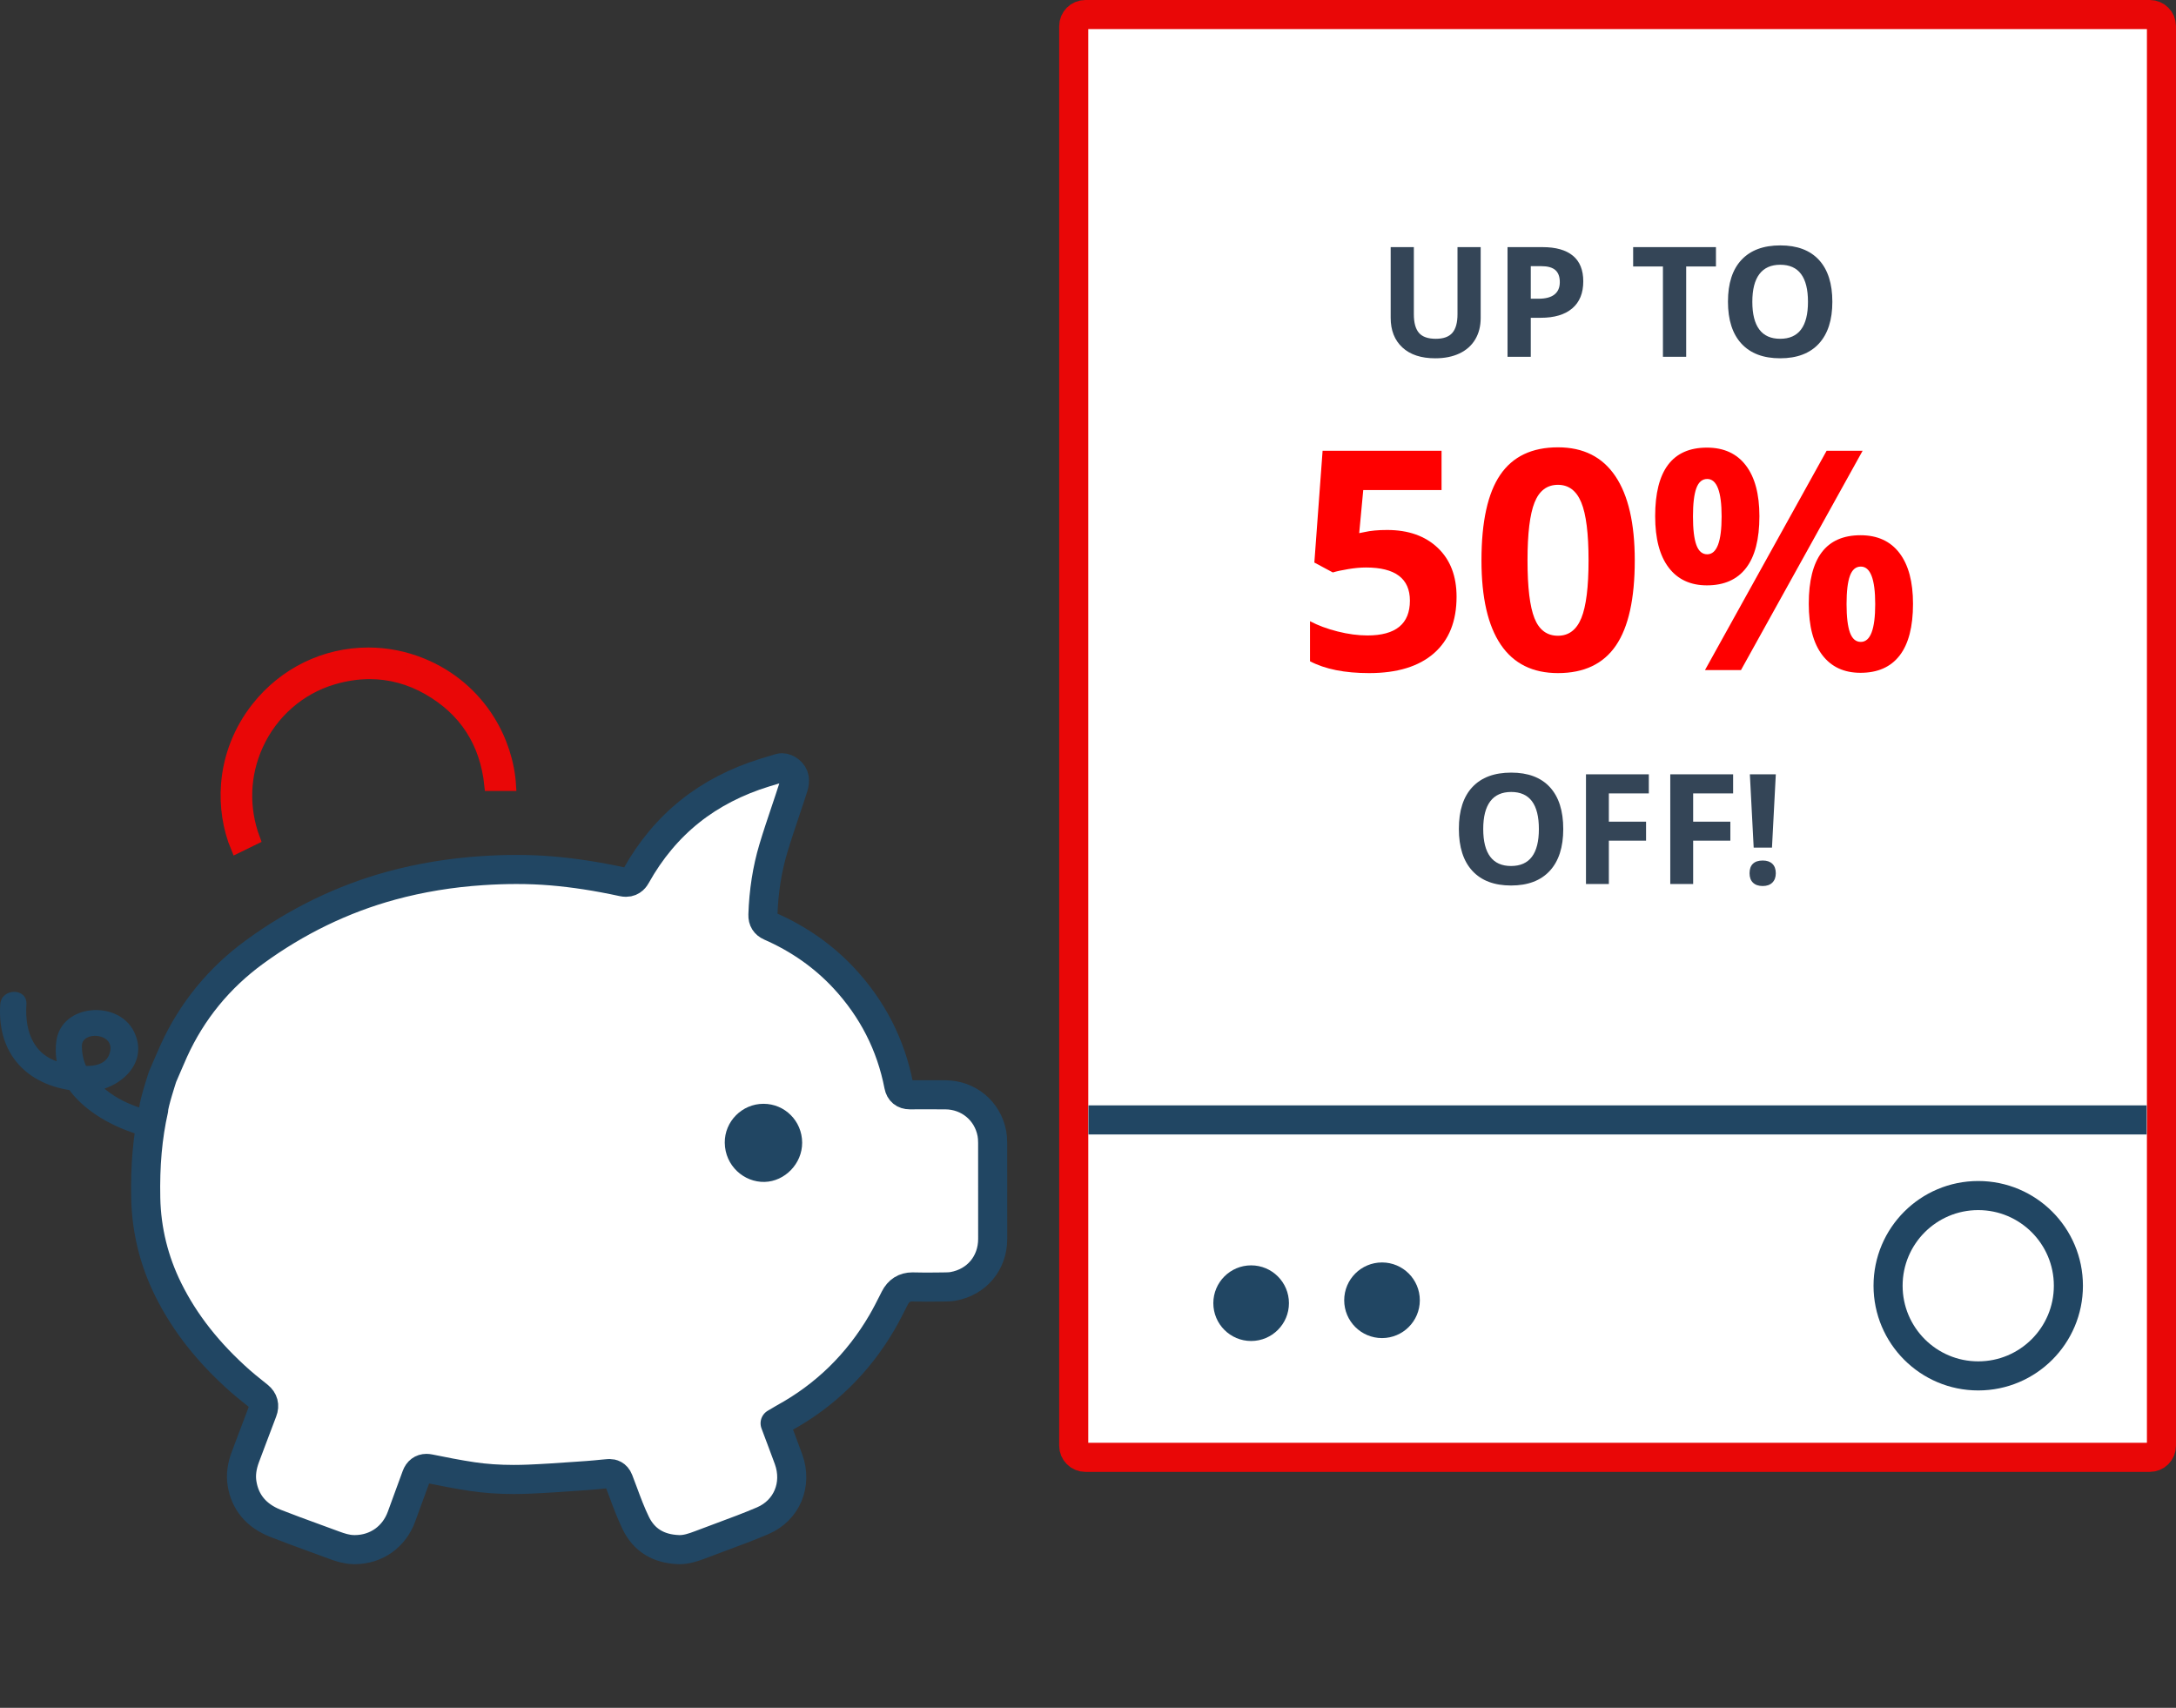 <?xml version="1.0" encoding="utf-8"?>
<!-- Generator: Adobe Illustrator 16.0.0, SVG Export Plug-In . SVG Version: 6.00 Build 0)  -->
<!DOCTYPE svg PUBLIC "-//W3C//DTD SVG 1.1//EN" "http://www.w3.org/Graphics/SVG/1.1/DTD/svg11.dtd">
<svg version="1.1" id="Layer_1" xmlns="http://www.w3.org/2000/svg" xmlns:xlink="http://www.w3.org/1999/xlink" x="0px" y="0px"
	 width="374.089px" height="293.555px" viewBox="-14.489 -74.373 374.089 293.555"
	 enable-background="new -14.489 -74.373 374.089 293.555" xml:space="preserve">
<rect x="-14.489" y="-74.373" width="374.089" height="293.555" fill="#333333" stroke="none"/>
<g>
	<path fill="#FFFFFF" d="M357.101,174.127c0,1.102-0.896,2-2,2h-183c-1.1,0-2-0.898-2-2v-244c0-1.103,0.9-2,2-2h183
		c1.104,0,2,0.897,2,2V174.127z"/>
	<path fill="none" stroke="#E90707" stroke-width="5" stroke-miterlimit="10" d="M357.101,174.127c0,1.102-0.896,2-2,2h-183
		c-1.1,0-2-0.898-2-2v-244c0-1.103,0.9-2,2-2h183c1.104,0,2,0.897,2,2V174.127z"/>
</g>
<g id="Layer_1_1_" display="none">
	<g id="XMLID_1_" display="inline">
		<g>
			<path fill="#FFFFFF" d="M177.823,123.834c8.332,8.332,8.332,21.896,0,30.229c-0.979,0.979-2.078,1.853-3.41,2.688
				c0,4.25,0.192,6.99,0.271,9.766c0.103,4.422,0.146,12.229,0.146,16.512c0,4.449,1.56,8.738-1.521,11.828
				c-5.841,5.828-15.313,5.828-21.146,0c-3.061-3.059-1.351-7.34-1.351-11.807c0-7.275,0-7.936,0-14.188
				c0-2.846,0.208-7.938,0.208-12.104c-1.313-0.854-2.434-1.719-3.396-2.688c-8.33-8.329-8.33-21.896,0-30.229
				c1.418-1.427,3.137-2.636,5.254-3.737c0.66-0.354,1.463-0.317,2.097,0.072c0.651,0.393,1.038,1.1,1.021,1.846l-0.186,15.809
				l6.914,4.604l6.941-4.615l0.18-15.646c0.017-0.746,0.396-1.444,1.063-1.823c0.646-0.363,1.439-0.378,2.104-0.021
				C174.971,121.396,176.51,122.521,177.823,123.834z M158.288,182.915c1.428-1.434,1.428-3.74,0-5.168
				c-1.438-1.438-3.74-1.438-5.166,0c-1.438,1.428-1.438,3.734-0.017,5.168C154.547,184.338,156.853,184.338,158.288,182.915z"/>
		</g>
		<g>
			<path fill="none" stroke="#214663" stroke-width="5" stroke-miterlimit="10" d="M173.006,120.312
				c-0.662-0.354-1.455-0.34-2.104,0.024c-0.655,0.378-1.049,1.077-1.062,1.823l-0.178,15.646l-6.943,4.613l-6.913-4.604l0.18-15.81
				c0.021-0.741-0.362-1.448-1.021-1.842c-0.633-0.396-1.438-0.438-2.098-0.075c-2.115,1.104-3.836,2.313-5.252,3.74
				c-8.332,8.332-8.332,21.896,0,30.229c0.973,0.979,2.067,1.844,3.395,2.688c0,4.166-0.207,9.271-0.207,12.104
				c0,6.254,0,6.902,0,14.188c0,4.461-1.713,8.748,1.342,11.807c5.828,5.822,15.313,5.822,21.146,0
				c3.08-3.096,1.521-7.383,1.521-11.825c0-4.273-0.047-12.097-0.146-16.519c-0.063-2.771-0.271-5.51-0.271-9.762
				c1.331-0.854,2.438-1.727,3.407-2.688c8.332-8.334,8.332-21.896,0-30.229C176.51,122.521,174.971,121.396,173.006,120.312z"/>
			<path fill="none" stroke="#214663" stroke-width="5" stroke-miterlimit="10" d="M158.288,182.915
				c-1.438,1.426-3.74,1.426-5.183,0c-1.426-1.434-1.426-3.74,0.017-5.168c1.426-1.438,3.729-1.438,5.166,0
				C159.715,179.17,159.715,181.484,158.288,182.915z"/>
		</g>
	</g>
	<g display="inline">
		<g id="XMLID_2_">
			<g>
				<path fill="#214663" d="M124.64,164.504c-0.24-1.064-0.511-2.144-0.771-3.195c-0.646-2.539-1.312-5.176-1.49-7.75
					c-0.069-0.869-0.319-1.979,0.369-3.055c0.16-0.25,0.642-0.771,1.451-0.771c0.799,0,1.25,0.396,1.469,0.604
					c0.932,0.83,1.08,1.688,1.211,2.49c1.721,10.799,2.34,11.42,13.199,13.299c3.146,0.541,6.291,1.09,9.41,1.646
					c1.92,0.348,6.391,1.121,6.391,1.121s27.199,2.83,29.699,9.942c1.5,2.541,8.75,22.854,10.5,28.75
					c1.062,3.57,3.121,11.597,3.121,11.597H0c0,0,1.55-6.097,3.08-10.597c2.25-6.67,4.26-13.312,6.12-19.25
					c3.64-11.639,10.404-17.862,22.33-19.5c7.284-0.983,15.76-1.604,22.864-2.983c3.23-0.629,6.476-1.25,9.7-1.84
					c6.063-1.119,8.21-3.449,8.84-9.619c0.03-0.291,0.04-0.58,0.063-0.854c0-0.227,0.01-0.438,0.025-0.647
					c0.188-2.812,0.604-4.313,2.214-4.313c0.221,0,0.445,0.027,0.711,0.063c1.72,0,1.81,2.854,1.77,4.646
					c-0.03,2.066-0.55,4.115-1.1,6.289c-0.23,0.947-0.476,1.896-0.686,2.854l-0.09,0.461l0.354,0.317
					c6.114,5.34,15,8.396,24.364,8.396c8.597,0,17.021-2.58,23.74-7.267l0.438-0.313L124.64,164.504z M63.13,184.417l0.2,1.549
					c0.05,0.5,0.3,0.961,2.67,0.961c23.43,0.015,46.851,0.015,70.911,0.015h0.799v-15.406l-0.354-0.236
					c-2.074-1.422-4.141-2.107-6.311-2.107c-3.051,0-5.899,1.386-8.659,2.729c-7.341,3.563-14.729,5.381-21.979,5.381
					c-8.271,0-16.479-2.342-24.411-6.975c-1.99-1.156-3.92-1.729-5.91-1.729c-1.563,0-3.19,0.355-4.99,1.07
					c-1.45,0.578-2.92,2.709-2.91,4.221C62.23,177.417,62.69,180.977,63.13,184.417z M192.081,213.866l0.799-0.018h-0.813
					c-0.17-0.521-5.931-17.5-8-23.767c-4.25-12.862-9.271-13.433-19.524-14.799c-1-0.134-3.709-0.134-3.709-0.134l-0.146,38.688
					h31.396C192.081,213.866,192.081,213.866,192.081,213.866z M155.781,204.646c0.01-9.517,0.02-18.484-0.109-27.58
					c-0.024-1.438-1.541-3.438-2.891-3.84c-0.716-0.211-1.426-0.388-2.16-0.517c-1.226-0.229-2.5-0.395-3.896-0.563
					c-0.472-0.063-0.944-0.121-1.438-0.187c-0.491-0.064-0.99-0.145-1.512-0.221l-0.924-0.145v19.396
					c-0.17,0.051-0.314,0.078-0.46,0.119c-0.403,0.104-0.646,0.172-0.851,0.172c-8.899,0.01-17.801,0.021-26.689,0.023
					c-18.234,0.021-36.47,0.026-54.694,0.093c-1.2,0-1.96-0.212-2.383-0.646c-0.423-0.433-0.607-1.224-0.577-2.396
					c0.024-1.146,0.05-2.291,0.06-3.438c0.021-2.576,0.01-5.188,0-7.922c-0.01-1.644-0.021-3.313-0.021-5.039V171l-0.939,0.172
					c-1.01,0.188-1.96,0.344-2.86,0.479c-2.09,0.343-3.896,0.632-5.688,1.146c-1.19,0.354-2.98,1.83-2.99,3.158
					c-0.13,9.896-0.12,19.592-0.11,29.842v8.055h111.12C155.77,213.866,155.77,207.424,155.781,204.646z M39.531,213.667v-38.979
					l-0.846,0.041c-8.646,0.42-17.43,1.563-21.444,10.313c-2.806,6.09-4.9,12.354-7.12,18.99c-0.94,2.799-1.91,5.688-2.936,8.559
					l-0.38,1.07L39.531,213.667L39.531,213.667z"/>
				<path fill="#214663" d="M192.879,213.854l-0.799,0.019c0,0,0,0-0.021-0.019H192.879z"/>
				<path fill="#FFFFFF" d="M192.069,213.854H160.68l0.148-38.688c0,0,2.711,0,3.711,0.131c10.26,1.369,15.271,1.935,19.521,14.806
					C186.14,196.354,191.899,213.327,192.069,213.854z"/>
				<path fill="#214663" d="M157.129,74.885c0.229,3.642-0.01,7.41-3.238,10.71c-1.061,1.08-1.229,3.16-1.271,4.854
					c-0.104,6.04-1.186,12.77-8.5,16.88c-1.959,1.1-3.379,3.396-4.516,5.485c-1.688,3.188-3.29,6.479-4.826,9.66
					c-1.184,2.406-2.394,4.906-3.644,7.33c-5.892,11.535-15.7,17.396-29.146,17.396c-13.441,0-23.241-5.855-29.151-17.4
					c-1.86-3.641-4.29-8.47-6.59-13.431c-2.49-5.359-5.21-8.709-9.12-11.209c-5-3.183-5.354-8.48-5.72-14.08l-0.08-1.16
					c-0.104-1.3-0.67-2.521-1.23-3.7c-0.3-0.646-0.62-1.318-0.84-1.979c-0.26-0.75-0.57-1.521-0.88-2.263
					c-0.73-1.79-1.5-3.642-1.42-5.37c0.688-16.277,1.66-32.222,2.77-49.88c0.41-6.62,3.79-11.67,10.063-15.027
					C70.48,5.988,80.975,3.219,91.74,1.18c1.04-0.109,23.979-0.086,31.604,2.447c7.76,2.54,14.563,5.182,20.8,8.08
					c5.824,3.762,9.939,8.5,10.29,16.33C155.15,43.664,156.161,59.534,157.129,74.885z M150.2,81.394
					c1.561-1.688,1.604-5.12,1.146-11.277c-0.45-5.98-1.45-8.12-8.938-10.57c-12.531-4.93-29.937-9.063-40.781-9.063
					c-3.845,0-7.688,0.313-11.396,0.92c-8.35,1.37-16.79,3.37-24.96,5.32c-3.688,0.868-7.5,1.778-11.3,2.63l-0.37,0.08l-0.02,0.38
					c-0.08,1.34-0.16,2.603-0.224,3.803c-0.142,2.39-0.271,4.647-0.479,6.85c-0.57,5.771-0.7,8.63,0.55,10.012
					c0.521,0.568,1.26,0.853,2.26,0.853c0.854,0,1.896-0.19,3.25-0.57c1.36-0.38,3.03-0.938,5.15-1.698
					c12.28-4.382,24.56-6.602,36.495-6.602c12.761,0,25.449,2.54,37.72,7.55c4.262,1.74,7,2.512,8.899,2.512
					C148.51,82.514,149.491,82.156,150.2,81.394z M150.44,56.184l-0.04-0.688c-0.188-3.08-0.354-6.08-0.51-9.021
					c-0.41-7.562-0.79-14.7-1.7-21.78c-0.396-3.067-3.471-6.5-6.08-7.92c-13.229-7.182-26.693-10.817-40.023-10.817
					c-13.281,0-26.708,3.607-39.917,10.737c-2.686,1.438-5.854,5.03-6.313,8.303c-0.93,6.6-1.25,13.237-1.59,20.277
					c-0.13,2.74-0.26,5.53-0.438,8.398l-0.04,0.67l0.646-0.148c1.2-0.277,2.3-0.51,3.34-0.72c2.07-0.432,3.87-0.79,5.61-1.41
					c12.887-3.387,24.76-6.602,36.917-6.602c13.4,0,26.91,2.7,40.146,8.021c1.813,0.729,3.688,1.17,5.883,1.683
					c1.063,0.25,2.221,0.521,3.441,0.84L150.44,56.184z M142.79,101.885c4.024-3.35,4.25-7.72,3.99-11.148
					c-0.109-1.327-2.07-2.277-4.15-3.287c-0.539-0.263-1.063-0.521-1.523-0.771c-1.021-0.56-2.146-0.97-3.23-1.358
					c-0.48-0.182-0.963-0.352-1.424-0.527c-12.386-4.87-25.896-6.95-40.69-6.95c-14.78,0-25.18,5.102-35.95,7.88
					c-1.06,0.28-2.27,1.381-2.68,2.46c-1.34,3.512,0.66,11.512,3.96,13.313c4.82,2.617,7.5,6.77,10.04,12.209
					c2.1,4.485,4.57,9.71,7.31,14.761c4.843,8.909,12.771,13.433,23.563,13.433h0.312c0.345,0,0.67-0.013,1-0.021
					c1.313-0.039,2.595-0.147,3.813-0.34c0.604-0.095,1.221-0.199,1.812-0.32c0.598-0.129,1.174-0.271,1.739-0.43
					c0.854-0.24,1.67-0.521,2.471-0.845c2.938-1.17,5.521-2.855,7.75-5.063c0.199-0.199,0.408-0.41,0.604-0.62
					c0.592-0.618,1.16-1.29,1.688-1.985c0.896-1.185,1.709-2.461,2.459-3.844c1.149-2.146,2.2-4.391,3.229-6.551
					c1.479-3.17,3.021-6.438,4.869-9.42C136.29,108.354,139.42,104.695,142.79,101.885z"/>
				<path fill="#FFFFFF" d="M155.67,177.063c0.129,9.09,0.119,18.064,0.104,27.58c-0.01,2.773-0.01,9.228-0.01,9.228H44.65v-8.058
					c-0.01-10.25-0.02-19.938,0.11-29.84c0.01-1.33,1.8-2.813,2.99-3.16c1.79-0.521,3.6-0.813,5.688-1.146
					c0.9-0.146,1.854-0.291,2.86-0.479l0.938-0.17v0.961c0,1.729,0.014,3.396,0.021,5.039c0.01,2.729,0.021,5.34,0,7.92
					c-0.01,1.146-0.03,2.291-0.06,3.438c-0.03,1.185,0.154,1.969,0.575,2.396c0.425,0.438,1.185,0.646,2.385,0.646
					c18.229-0.063,36.46-0.07,54.694-0.09c8.896-0.019,17.79-0.021,26.689-0.029c0.199,0,0.438-0.066,0.851-0.17
					c0.146-0.041,0.29-0.066,0.46-0.121V171.61l0.921,0.146c0.521,0.08,1.021,0.146,1.515,0.211
					c0.484,0.063,0.971,0.119,1.438,0.184c1.396,0.188,2.67,0.347,3.896,0.566c0.734,0.143,1.444,0.303,2.155,0.514
					C154.129,173.625,155.64,175.625,155.67,177.063z"/>
				<path fill="#FFFFFF" d="M150.85,70.156c0.898,12-0.012,14.43-12.354,9.39c-24.58-10.04-49.581-9.87-74.571-0.96
					c-11.14,3.96-11.68,3.479-10.54-8.068c0.32-3.302,0.438-6.62,0.7-10.672c12.27-2.738,24.146-5.97,36.229-7.948
					c15.979-2.63,31.437,0.698,46.44,6.33c1.854,0.698,3.771,1.818,5.66,1.818C149.9,63.244,150.4,64.184,150.85,70.156z"/>
				<path fill="#FFFFFF" d="M146.781,90.735c0.26,3.433,0.034,7.803-3.99,11.148c-3.369,2.812-6.5,6.472-9.07,10.57
					c-1.85,2.979-3.389,6.25-4.863,9.42c-1.021,2.16-2.063,4.396-3.227,6.55c-0.75,1.383-1.563,2.66-2.459,3.844
					c-0.541,0.696-1.104,1.366-1.688,1.986c-0.191,0.21-0.396,0.42-0.604,0.62c-2.229,2.2-4.816,3.894-7.75,5.063
					c-0.799,0.314-1.619,0.604-2.469,0.84c-0.57,0.16-1.15,0.306-1.74,0.435c-0.59,0.121-1.199,0.229-1.813,0.315
					c-1.22,0.185-2.5,0.306-3.813,0.345c-0.33,0.01-0.656,0.021-1,0.021h-0.313c-10.792,0-18.722-4.521-23.562-13.43
					c-2.74-5.052-5.21-10.271-7.313-14.763c-2.54-5.438-5.22-9.591-10.04-12.207c-3.3-1.803-5.3-9.803-3.96-13.313
					c0.41-1.078,1.62-2.18,2.686-2.46c10.77-2.778,21.17-7.88,35.95-7.88c14.792,0,28.31,2.08,40.688,6.95
					c0.46,0.18,0.938,0.35,1.42,0.527c1.093,0.393,2.21,0.803,3.239,1.358c0.461,0.25,0.988,0.512,1.527,0.771
					C144.709,88.454,146.67,89.406,146.781,90.735z"/>
				<path fill="#FFFFFF" d="M137.709,171.521v15.41h-0.799c-24.063,0-47.48,0-70.916-0.017c-2.37,0-2.62-0.459-2.67-0.959
					l-0.2-1.554c-0.44-3.438-0.9-7-0.94-10.536c-0.01-1.518,1.46-3.646,2.91-4.229c1.8-0.722,3.43-1.063,4.99-1.063
					c1.99,0,3.92,0.563,5.91,1.725c7.93,4.632,16.14,6.972,24.416,6.972c7.25,0,14.639-1.813,21.979-5.379
					c2.76-1.343,5.607-2.728,8.658-2.728c2.17,0,4.229,0.688,6.312,2.105L137.709,171.521z"/>
				<path fill="#214663" d="M112.459,20.175c3.604,0,5.381,1.54,5.34,5.49c-0.139,13.17,1.012,14.312-6.118,14.312
					c-1.5,0-3.36-0.052-5.681-0.052c-0.631,0-1.301,0-2.01,0.012c-0.313,0.013-0.605,0.013-0.9,0.013
					c-0.699,0-1.391-0.013-2.09-0.013c-2.438,0-4.854-0.04-7.286-0.04c-1.563,0-3.13,0.021-4.688,0.063c-0.09,0-0.18,0-0.271,0
					c-3.22,0-4.604-1.643-4.53-4.82c0.01-0.17,0-0.34,0-0.5c0.07-13.328-1.07-14.448,6.87-14.448c1.59,0,3.55,0.053,5.96,0.053
					c0.313,0,0.63-0.013,0.95-0.013c0.36,0,0.71,0,1.06,0c2.58,0,5.146,0.04,7.729,0.04c1.724,0,3.449-0.021,5.17-0.08
					C112.129,20.184,112.299,20.175,112.459,20.175z"/>
				<path fill="#214663" d="M99.081,22.724c1.274,0,2.561,0.01,3.839,0.021c1.291,0.01,2.59,0.021,3.881,0.021
					c2.029,0,3.699-0.021,5.261-0.08c0.146,0,0.271-0.012,0.399-0.012c0.799,0.001,1.849,0.103,2.289,0.552
					c0.369,0.368,0.563,1.229,0.549,2.408c-0.021,1.842-0.01,3.45-0.01,4.852c0.01,3.021,0.021,6.148-0.398,6.729
					c-0.172,0.102-0.896,0.262-3.21,0.262c-0.66,0-1.392-0.012-2.188-0.021c-1.029-0.013-2.189-0.03-3.49-0.03
					c-0.646,0-1.313,0.012-2.039,0.021h-0.871l-2.08-0.012c-1.153,0-2.294-0.012-3.444-0.021c-1.274,0-2.56-0.01-3.84-0.01
					c-1.59,0-3.17,0.01-4.75,0.05l-0.2,0.01c-0.8,0-1.396-0.148-1.64-0.39c-0.27-0.28-0.42-0.973-0.396-1.893
					c0.012-0.12,0-0.54,0-0.54c0.012-1.67,0-3.147-0.014-4.46c-0.02-3.107-0.05-6.62,0.44-7.107c0.14-0.15,0.84-0.393,3.938-0.393
					c0.71,0,1.49,0.01,2.354,0.021 M112.799,25.604c0-0.16,0-0.3-0.01-0.42c-0.104,0-0.209-0.012-0.33-0.012
					c-0.104,0-0.209,0.012-0.318,0.012c-1.58,0.063-3.28,0.08-5.352,0.08c-1.289,0-2.59-0.012-3.898-0.021
					c-1.271-0.013-2.551-0.021-3.82-0.021c-0.35,0-0.688,0-1.034,0l-0.976,0.01c-1.35,0-2.56-0.021-3.646-0.027
					c-0.854-0.013-1.62-0.021-2.313-0.021c-0.81,0-1.396,0.021-1.84,0.04c-0.07,1.21-0.06,3.103-0.04,4.938
					c0.01,1.317,0.021,2.812,0.01,4.487v0.12c0,0.063,0,0.12,0,0.17c1.342-0.027,2.78-0.04,4.48-0.04c1.29,0,2.57,0,3.854,0.013
					c1.146,0.01,2.29,0.021,3.436,0.021h0.813c0.42,0.01,0.854,0.01,1.276,0.01c0.281,0,0.563,0,0.844,0
					c0.722-0.01,1.406-0.021,2.066-0.021c1.313,0,2.479,0.021,3.521,0.03c0.79,0.01,1.517,0.021,2.16,0.021
					c0.42,0,0.771,0,1.063-0.012c0.059-1.148,0.049-2.83,0.049-4.47C112.781,29.074,112.781,27.465,112.799,25.604z"/>
				<path fill="#FFFFFF" d="M112.79,25.184c0.01,0.12,0.01,0.26,0.01,0.42c-0.02,1.858-0.02,3.473-0.01,4.893
					c0,1.64,0.01,3.317-0.049,4.47c-0.291,0.012-0.646,0.012-1.063,0.012c-0.648,0-1.37-0.012-2.16-0.021
					c-1.04-0.013-2.21-0.03-3.521-0.03c-0.66,0-1.354,0.012-2.063,0.021c-0.274,0-0.563,0-0.847,0c-0.43,0-0.854,0-1.273-0.012H101
					c-1.146,0-2.292-0.012-3.438-0.021c-1.29-0.01-2.564-0.01-3.854-0.01c-1.7,0-3.146,0.01-4.48,0.037c0-0.05,0-0.107,0-0.17
					v-0.117c0.01-1.683,0-3.173-0.01-4.49c-0.021-1.84-0.03-3.729,0.04-4.938c0.438-0.021,1.03-0.04,1.84-0.04
					c0.69,0,1.46,0.013,2.312,0.021c1.094,0.01,2.304,0.028,3.648,0.028l0.97-0.011c0.354,0,0.69,0,1.04,0
					c1.271,0,2.561,0.011,3.818,0.021c1.313,0.01,2.604,0.021,3.896,0.021c2.068,0,3.771-0.021,5.354-0.08
					c0.104,0,0.222-0.012,0.316-0.012C112.581,25.175,112.69,25.184,112.79,25.184z"/>
				<path fill="#FFFFFF" d="M57.2,188.375c0.024-1.146,0.05-2.289,0.06-3.438C57.25,186.084,57.23,187.227,57.2,188.375z"/>
				<path fill="#FFFFFF" d="M39.531,174.686v38.979H6.81l0.38-1.07c1.021-2.864,1.99-5.76,2.936-8.559
					c2.22-6.639,4.314-12.9,7.12-18.99c4.02-8.75,12.8-9.896,21.444-10.315L39.531,174.686z"/>
			</g>
		</g>
	</g>
	<path display="inline" fill="#214663" d="M150.965,193.217"/>
</g>
<g id="Layer_2_1_">
</g>
<line fill="none" stroke="#214663" stroke-width="5" stroke-miterlimit="10" x1="172.634" y1="118.128" x2="354.55" y2="118.128"/>
<circle fill="none" stroke="#214663" stroke-width="5" stroke-miterlimit="10" cx="325.601" cy="146.628" r="15.5"/>
<circle fill="#214663" cx="200.601" cy="149.627" r="6.5"/>
<circle fill="#214663" cx="223.101" cy="149.127" r="6.5"/>
<g id="Layer_2_2_">
	<g>
		<g>
			<path fill="#214663" d="M12.652,116.858c-4.827-1.048-9.12-2.95-11.905-7.216c-0.823-1.259-1.148-2.727-1.16-4.207
				c-0.02-2.635,5.498-2.286,4.878,0.84c-0.674,3.405-5.012,2.598-7.517,2.194c-5.515-0.886-7.214-5.328-6.896-10.191
				c0.19-2.897-4.311-2.88-4.5,0c-0.61,9.299,5.583,14.721,14.676,14.973c5.174,0.144,11.198-4.561,8.289-10.353
				c-2.732-5.438-12.472-4.763-13.321,1.697c-1.211,9.21,8.619,14.943,16.258,16.603C14.284,121.811,15.487,117.473,12.652,116.858
				L12.652,116.858z"/>
		</g>
	</g>
</g>
<g display="none">
	<g display="inline">
		<g>
			<path fill="#214663" d="M63.014,213.672c-6.267,0-12.558-2.271-18.698-6.746c-9.836-7.172-17.012-17.018-21.938-30.102
				c-0.57-1.519-1.631-4.339-5.176-4.339c-0.287,0-0.598,0.021-0.928,0.062c-0.105,0.015-0.219,0.021-0.326,0.021
				c-0.646,0-1.429-0.188-2.099-0.513c-5.854-2.795-9.095-7.999-10.188-16.381c-0.693-5.301,1.441-9.635,6.184-12.533
				c2.767-1.688,2.91-4.13,3.014-5.912l0.026-0.422c0.162-2.44,0.229-4.908,0.292-7.291c0.152-5.684,0.296-11.053,1.632-16.264
				C18.847,97.506,30.106,88.1,47.371,86.05c9.807-1.164,19.961-1.27,29.777-1.372c4.002-0.042,8.144-0.085,12.209-0.199
				c1.601-0.044,3.313-0.063,5.396-0.063c1.503,0,3.033,0.011,4.611,0.021c0.676,0.004,1.357,0.009,2.057,0.016L94.39,98.814
				l1.715,0.906c9.45,4.992,15.075,12.993,16.724,23.78c0.636,4.175,0.64,8.594,0.645,12.869l0.001,0.975
				c0.004,2.104,0.22,4.133,2.792,5.819c5.214,3.424,7.188,8.209,5.855,14.217c-0.459,2.078-1.142,4.756-2.33,7.047
				c-2.936,5.635-6.369,8.259-10.814,8.259c-0.496,0-1.013-0.032-1.539-0.097l-1.398-0.17l-0.629,1.266
				c-0.82,1.646-1.611,3.289-2.396,4.915c-1.747,3.625-3.396,7.049-5.281,10.389c-4.021,7.137-9.417,13.186-16.039,17.979
				C75.548,211.417,69.264,213.672,63.014,213.672z M25.34,165.772c0.361,1.275,0.797,2.816,1.266,4.354
				c4.168,13.645,10.904,23.851,20.595,31.201c5.521,4.188,10.715,6.223,15.869,6.223c5.24,0,10.506-2.104,16.09-6.432
				c9.576-7.427,16.229-17.549,20.327-30.943c0.485-1.588,0.954-3.18,1.422-4.758l0.091-0.313c2.6,0.498,4.737,0.813,6.493,0.813
				c5.899,0,7.271-3.795,8.441-8.754c0.051-0.22,1.207-5.254-1.239-6.871c-2.158-1.428-4.567-2.418-6.693-3.293
				c-0.348-0.146-0.688-0.281-1.021-0.422c0.017-1.709,0.048-3.436,0.085-5.234c0.105-5.14,0.218-10.456-0.229-15.748
				c-0.789-9.429-5.464-16.374-13.521-20.083l-1.501-0.69l-0.962,1.346c-15.025,21.003-36.686,24.84-56.27,25.442v-6.117
				c12.773-0.293,22.938-2.36,31.841-6.465c11.873-5.468,19.574-14.132,23.544-26.485l0.89-2.771l-2.9,0.16
				c-4.319,0.238-8.661,0.399-12.86,0.555c-9.892,0.368-19.236,0.718-28.689,1.98c-13.949,1.87-23.512,10.697-26.228,24.219
				c-1.129,5.623-1.188,11.462-1.247,17.108c-0.015,1.408-0.029,2.813-0.06,4.214c-0.059,2.529,0.256,5.031,0.558,7.449
				c0.058,0.457,0.114,0.914,0.168,1.369c-4.865,1.02-7.818,2.104-9.182,4.252c-1.125,1.771-0.813,3.717-0.478,5.021
				c0.962,3.742,2.229,7.842,5.08,9.115c1.327,0.595,2.867,0.871,4.849,0.871c1.145,0,2.335-0.092,3.482-0.18
				C24.009,165.858,24.676,165.808,25.34,165.772z"/>
		</g>
		<g>
			<path fill="#214663" d="M104.843,125.761"/>
		</g>
		<g>
			<path fill="#214663" d="M47.605,152.04c-1.938-0.063-2.773-0.902-2.893-2.896c-0.047-0.826,0.188-1.545,0.688-2.079
				c0.526-0.563,1.313-0.876,2.215-0.883c0.947,0,1.708,0.271,2.22,0.785c0.51,0.511,0.773,1.263,0.771,2.174
				c-0.006,1.814-1.07,2.898-2.854,2.898L47.605,152.04L47.605,152.04z"/>
			<path fill="none" stroke="#214663" stroke-width="4" stroke-miterlimit="10" d="M47.605,152.04
				c-1.938-0.063-2.773-0.902-2.893-2.896c-0.047-0.826,0.188-1.545,0.688-2.079c0.526-0.563,1.313-0.876,2.215-0.883
				c0.947,0,1.708,0.271,2.22,0.785c0.51,0.511,0.773,1.263,0.771,2.174c-0.006,1.814-1.07,2.898-2.854,2.898L47.605,152.04
				L47.605,152.04z"/>
		</g>
		<g>
			<path fill="#214663" d="M78.496,152.042c-2.021-0.035-2.855-0.813-2.985-2.766c-0.06-0.904,0.167-1.676,0.656-2.217
				c0.492-0.543,1.229-0.847,2.142-0.877l0.143-0.002c1.76,0,2.921,1.123,2.958,2.86c0.018,0.873-0.267,1.648-0.797,2.189
				c-0.515,0.524-1.227,0.807-2.058,0.807h-0.059V152.042z"/>
			<path fill="none" stroke="#214663" stroke-width="4" stroke-miterlimit="10" d="M78.496,152.042
				c-2.021-0.035-2.855-0.813-2.985-2.766c-0.06-0.904,0.167-1.676,0.656-2.217c0.492-0.543,1.229-0.847,2.142-0.877l0.143-0.002
				c1.76,0,2.921,1.123,2.958,2.86c0.018,0.873-0.267,1.648-0.797,2.189c-0.515,0.524-1.227,0.807-2.058,0.807h-0.059V152.042z"/>
		</g>
	</g>
</g>
<path display="none" fill="#FFFFFF" stroke="#214663" stroke-width="5" stroke-miterlimit="10" d="M101.076,93.406
	c-0.468,0-0.934-0.183-1.289-0.521c-0.521-0.484-0.72-1.218-0.521-1.896l5.104-17.994c-4.028-5.068-6.159-10.815-6.159-16.652
	c0-9.042,4.853-17.475,13.662-23.796c8.609-6.176,20.054-9.578,32.175-9.578s23.562,3.402,32.176,9.578
	c8.811,6.303,13.662,14.754,13.662,23.796s-4.854,17.475-13.662,23.796c-8.614,6.159-20.054,9.563-32.176,9.563
	c-7.431,0-14.79-1.324-21.36-3.833l-20.982,7.414C101.505,93.371,101.29,93.406,101.076,93.406z"/>
<g display="none">
	<path display="inline" fill="#E90707" d="M140.826,60.764V59.17c0-1.38,0.293-2.579,0.883-3.602c0.59-1.02,1.667-2.104,3.23-3.254
		c1.513-1.074,2.503-1.955,2.983-2.629s0.723-1.429,0.723-2.263c0-0.934-0.345-1.646-1.032-2.133
		c-0.69-0.488-1.652-0.731-2.89-0.731c-2.156,0-4.61,0.703-7.371,2.112l-2.349-4.72c3.204-1.795,6.601-2.694,10.191-2.694
		c2.961,0,5.313,0.71,7.058,2.133c1.746,1.423,2.618,3.319,2.618,5.69c0,1.579-0.357,2.942-1.076,4.093
		c-0.718,1.15-2.083,2.442-4.095,3.88c-1.382,1.021-2.252,1.795-2.618,2.327c-0.367,0.532-0.551,1.228-0.551,2.09v1.293
		L140.826,60.764L140.826,60.764z M140.135,68.134c0-1.208,0.325-2.119,0.972-2.736c0.647-0.615,1.586-0.928,2.821-0.928
		c1.194,0,2.116,0.317,2.771,0.948c0.65,0.631,0.979,1.538,0.979,2.715c0,1.135-0.331,2.029-0.99,2.683
		c-0.662,0.654-1.581,0.981-2.76,0.981c-1.206,0-2.14-0.321-2.802-0.958C140.467,70.202,140.135,69.297,140.135,68.134z"/>
</g>
<g display="none">
	<path display="inline" fill="#214663" d="M118.581,201.183c-0.06-0.295-0.114-0.591-0.17-0.884
		c-0.233-1.219-0.477-2.477-0.792-3.711c-4.646-18.032-18.784-32.063-36.899-36.611c-3.988-1.002-8.102-1.51-12.228-1.51
		c-14.388,0-28.123,6.103-37.693,16.742c-6.68,7.431-10.875,16.166-12.475,25.974H13.11l0.077-0.433
		c0.15-0.854,0.303-1.701,0.478-2.547c2.545-12.271,8.608-22.703,18.026-31.018c5.569-4.914,12.063-8.624,19.303-11.023
		c0.121-0.041,0.232-0.086,0.353-0.131l1.931-0.74l-1.614-1.074c-0.385-0.254-0.768-0.5-1.146-0.745
		c-0.813-0.521-1.58-1.017-2.313-1.562c-7.408-5.479-12.01-12.724-13.671-21.521c-3.021-15.987,5.319-31.7,20.284-38.21
		c3.644-1.583,7.519-2.5,11.521-2.728c0.192-0.014,0.385-0.042,0.577-0.075l0.126-0.021h2.856c0.396,0.044,0.792,0.084,1.189,0.124
		c0.854,0.087,1.744,0.179,2.596,0.311c7.481,1.147,13.975,4.454,19.293,9.815c5.602,5.646,8.905,12.559,9.828,20.538
		c1.564,13.521-5.1,26.732-16.977,33.668l-2.355,1.418l1.943,0.726l1.337,0.487c0.852,0.313,1.688,0.616,2.516,0.941
		c17.171,6.787,30.147,22.234,33.864,40.314c0.176,0.854,0.319,1.719,0.462,2.579c0.05,0.304,0.1,0.604,0.151,0.901h-5.162
		L118.581,201.183L118.581,201.183z M68.631,94.496c-16.333,0-29.625,13.203-29.628,29.431
		c-0.004,16.238,13.188,29.453,29.414,29.457c16.256,0.002,29.479-13.209,29.482-29.445c0.006-16.219-13.111-29.427-29.238-29.439
		L68.631,94.496L68.631,94.496z"/>
</g>
<g display="none">
	<path display="inline" fill="#FFFFFF" d="M68.418,151.383c-15.12-0.004-27.418-12.32-27.415-27.457
		c0.003-15.126,12.396-27.432,27.628-27.432c15.053,0.014,27.274,12.321,27.271,27.438c-0.005,15.134-12.332,27.447-27.477,27.447
		L68.418,151.383L68.418,151.383z"/>
</g>
<g id="Layer_1_3_">
	<path fill="#FFFFFF" stroke="#214663" stroke-width="5" stroke-linecap="round" stroke-linejoin="round" d="M46.473,191.99
		c-0.088,0-0.176-0.002-0.266-0.007c-1.131-0.029-2.247-0.394-3.19-0.741c-1.13-0.423-2.279-0.842-3.393-1.244l-0.042-0.018
		c-2.211-0.804-4.498-1.635-6.722-2.515c-3.298-1.308-5.23-3.622-5.744-6.88c-0.226-1.423-0.029-2.918,0.597-4.572
		c0.383-1.007,0.76-2.016,1.138-3.024c0.585-1.565,1.191-3.186,1.805-4.768c0.395-1.021,0.156-1.925-0.688-2.618
		c-0.339-0.273-0.679-0.548-1.021-0.82c-0.706-0.566-1.438-1.152-2.125-1.761c-5.5-4.864-9.553-10.013-12.388-15.734
		c-2.445-4.936-3.745-10.211-3.865-15.686c-0.123-5.638,0.321-10.616,1.36-15.222c0-1.016,1.522-5.656,1.522-5.656
		s0.825-1.912,0.983-2.283c0.308-0.717,0.625-1.46,0.951-2.175c3.104-6.823,7.773-12.543,13.878-16.999
		c7.25-5.293,15.166-9.133,23.527-11.414c4.955-1.351,10.208-2.218,15.617-2.573c2.031-0.135,4.016-0.202,5.892-0.202
		c2.064,0,4.09,0.082,6.019,0.244c3.868,0.325,7.863,0.941,12.216,1.886c0.224,0.048,0.415,0.07,0.6,0.07
		c1.113,0,1.583-0.842,1.736-1.115c2.461-4.413,5.586-8.147,9.29-11.099c3.656-2.914,7.988-5.149,12.875-6.651
		c0.744-0.229,1.533-0.467,2.559-0.77c0.111-0.032,0.231-0.048,0.359-0.048c0.859,0,1.969,0.795,2.109,1.818
		c0.063,0.455,0.018,0.973-0.125,1.418c-0.459,1.438-0.945,2.888-1.418,4.291c-0.696,2.071-1.418,4.217-2.059,6.358
		c-1.059,3.533-1.661,7.367-1.791,11.395c-0.031,0.933,0.386,1.595,1.236,1.969c4.934,2.16,9.215,5.173,12.725,8.954
		c4.891,5.267,8.052,11.471,9.395,18.441c0.195,1.015,0.87,1.571,1.901,1.571h0.021c0.834-0.006,1.69-0.008,2.623-0.008
		c1.157,0,2.313,0.004,3.471,0.01c3.97,0.022,7.255,2.749,7.991,6.634c0.09,0.471,0.133,1.007,0.134,1.643
		c0.011,5.077,0.012,10.473,0.006,16.499c-0.005,4.146-2.744,7.422-6.817,8.151c-0.519,0.092-1.086,0.098-1.688,0.103l-0.932,0.01
		c-0.675,0.008-1.371,0.017-2.053,0.017c-0.809,0-1.518-0.013-2.167-0.033c-0.05-0.003-0.101-0.003-0.15-0.003
		c-1.363,0-2.381,0.646-3.026,1.919l-0.217,0.432c-0.627,1.238-1.275,2.521-1.979,3.729c-4.124,7.064-9.799,12.605-16.863,16.468
		c-0.166,0.091-0.323,0.188-0.463,0.271l-0.019,0.014c-0.063,0.038-0.121,0.072-0.18,0.106l-0.851,0.499l0.345,0.924
		c0.18,0.479,0.359,0.953,0.537,1.428l0.092,0.239c0.445,1.185,0.901,2.396,1.332,3.579c1.577,4.355-0.292,8.81-4.446,10.585
		c-2.322,0.993-4.745,1.893-7.09,2.761c-1.186,0.438-2.405,0.89-3.604,1.352c-1.329,0.51-2.446,0.852-3.58,0.852
		c-0.069,0-0.144-0.002-0.216-0.006c-3.442-0.133-5.9-1.654-7.305-4.522c-0.831-1.697-1.515-3.534-2.174-5.313
		c-0.243-0.655-0.52-1.398-0.799-2.114c-0.378-0.979-1.136-1.123-1.554-1.123c-0.066,0-0.137,0.004-0.209,0.011L89.258,179
		c-0.872,0.088-1.856,0.188-2.791,0.252c-0.761,0.052-1.521,0.104-2.281,0.158c-2.546,0.179-5.177,0.361-7.778,0.467
		c-0.884,0.035-1.754,0.053-2.583,0.053c-2.547,0-4.861-0.16-7.074-0.487c-2.546-0.376-5.119-0.895-7.389-1.354
		c-0.197-0.039-0.375-0.061-0.539-0.061c-0.814,0-1.431,0.466-1.735,1.306c-0.342,0.938-0.688,1.881-1.031,2.819L56,182.305
		c-0.48,1.304-0.975,2.652-1.454,3.983c-1.257,3.486-4.311,5.666-7.979,5.702H46.473L46.473,191.99z"/>
	<g>
		<g>
			<g>
				<g>
					<g>
						<path fill="#214663" d="M123.415,122.034c0.015,3.604-2.968,6.659-6.449,6.75c-3.546,0.092-6.813-2.774-6.857-6.733
							c-0.041-3.668,2.982-6.693,6.651-6.694C120.439,115.352,123.401,118.323,123.415,122.034z"/>
					</g>
				</g>
			</g>
		</g>
	</g>
	<g>
		<path fill="#E90707" stroke="#E90707" stroke-width="2" stroke-miterlimit="10" d="M26.187,71.318
			c-1.381-3.298-1.975-7.146-1.675-10.908c0.38-4.771,2.167-9.308,5.168-13.118c4.687-5.951,11.667-9.364,19.153-9.364
			c3.185,0,6.312,0.622,9.293,1.846c4.794,1.969,8.764,5.316,11.481,9.688c2.106,3.386,3.38,7.313,3.617,11.124h-3.447
			c-0.769-7.363-4.363-12.919-10.693-16.521c-3.154-1.795-6.523-2.704-10.019-2.704c-2.049,0-4.157,0.315-6.271,0.938
			c-5.761,1.693-10.509,5.846-13.027,11.392c-2.329,5.125-2.516,10.838-0.542,16.146L26.187,71.318z"/>
	</g>
</g>
<g id="Layer_2">
</g>
<g>
	<path fill="#344557" d="M240.063-31.896v12.198c0,1.392-0.312,2.613-0.934,3.662c-0.625,1.048-1.524,1.852-2.702,2.411
		c-1.177,0.559-2.569,0.838-4.177,0.838c-2.425,0-4.307-0.621-5.647-1.863c-1.341-1.242-2.012-2.942-2.012-5.099v-12.146h3.984
		v11.54c0,1.453,0.292,2.519,0.876,3.198c0.585,0.679,1.552,1.019,2.901,1.019c1.307,0,2.255-0.342,2.843-1.025
		c0.59-0.683,0.884-1.756,0.884-3.217v-11.514H240.063z"/>
	<path fill="#344557" d="M257.701-26.016c0,2.029-0.633,3.58-1.902,4.655c-1.267,1.075-3.07,1.612-5.408,1.612h-1.715v6.705h-3.997
		v-18.851h6.021c2.286,0,4.024,0.492,5.216,1.477C257.105-29.435,257.701-27.968,257.701-26.016z M248.676-23.025h1.315
		c1.229,0,2.148-0.243,2.759-0.729c0.61-0.486,0.916-1.193,0.916-2.121c0-0.937-0.257-1.629-0.767-2.076
		c-0.513-0.447-1.313-0.671-2.405-0.671h-1.818V-23.025z"/>
	<path fill="#344557" d="M275.392-13.045h-3.997v-15.524h-5.119v-3.327h14.234v3.327h-5.118V-13.045z"/>
	<path fill="#344557" d="M300.521-22.496c0,3.121-0.773,5.519-2.32,7.195c-1.548,1.676-3.765,2.514-6.653,2.514
		c-2.888,0-5.105-0.838-6.653-2.514c-1.547-1.676-2.32-4.083-2.32-7.221c0-3.137,0.774-5.533,2.328-7.188
		c1.55-1.655,3.774-2.482,6.671-2.482c2.897,0,5.113,0.834,6.646,2.501C299.754-28.023,300.521-25.625,300.521-22.496z
		 M286.764-22.496c0,2.106,0.399,3.692,1.199,4.758c0.799,1.066,1.994,1.599,3.584,1.599c3.189,0,4.783-2.119,4.783-6.357
		c0-4.246-1.586-6.369-4.758-6.369c-1.59,0-2.789,0.535-3.597,1.605S286.764-24.602,286.764-22.496z"/>
</g>
<g>
	<path fill="#FF0000" d="M223.979,16.724c3.645,0,6.545,1.023,8.703,3.069c2.157,2.046,3.236,4.848,3.236,8.406
		c0,4.212-1.298,7.453-3.895,9.722c-2.596,2.269-6.309,3.404-11.14,3.404c-4.194,0-7.581-0.679-10.16-2.037v-6.885
		c1.358,0.722,2.939,1.311,4.745,1.766c1.805,0.456,3.516,0.684,5.131,0.684c4.865,0,7.298-1.994,7.298-5.982
		c0-3.799-2.519-5.699-7.556-5.699c-0.91,0-1.916,0.09-3.017,0.271c-1.101,0.18-1.994,0.374-2.682,0.58l-3.172-1.702l1.418-19.211
		h20.449v6.756h-13.461l-0.696,7.401l0.902-0.181C221.133,16.845,222.431,16.724,223.979,16.724z"/>
	<path fill="#FF0000" d="M266.553,21.959c0,6.584-1.079,11.458-3.236,14.621c-2.157,3.164-5.479,4.745-9.967,4.745
		c-4.35,0-7.629-1.633-9.838-4.899c-2.209-3.267-3.313-8.089-3.313-14.467c0-6.653,1.074-11.557,3.224-14.711
		c2.148-3.155,5.458-4.732,9.928-4.732c4.35,0,7.638,1.65,9.863,4.951C265.439,10.768,266.553,15.598,266.553,21.959z
		 M248.115,21.959c0,4.625,0.399,7.938,1.199,9.941c0.799,2.003,2.145,3.004,4.035,3.004c1.856,0,3.197-1.015,4.022-3.043
		c0.825-2.029,1.238-5.33,1.238-9.902c0-4.625-0.417-7.947-1.251-9.967s-2.17-3.03-4.01-3.03c-1.874,0-3.215,1.01-4.022,3.03
		C248.519,14.012,248.115,17.335,248.115,21.959z"/>
	<path fill="#FF0000" d="M287.981,14.352c0,3.954-0.765,6.924-2.295,8.91s-3.773,2.979-6.73,2.979c-2.836,0-5.028-1.019-6.575-3.056
		c-1.548-2.038-2.321-4.981-2.321-8.833c0-7.856,2.966-11.785,8.896-11.785c2.905,0,5.136,1.019,6.692,3.056
		C287.204,7.66,287.981,10.57,287.981,14.352z M276.559,14.404c0,2.184,0.193,3.813,0.58,4.887s1.01,1.612,1.869,1.612
		c1.65,0,2.476-2.167,2.476-6.499c0-4.298-0.825-6.447-2.476-6.447c-0.859,0-1.482,0.529-1.869,1.586S276.559,12.22,276.559,14.404z
		 M305.724,3.109L284.81,40.81h-6.188l20.913-37.701H305.724z M314.388,29.412c0,3.937-0.765,6.898-2.295,8.883
		c-1.53,1.986-3.773,2.979-6.73,2.979c-2.837,0-5.028-1.019-6.576-3.056c-1.547-2.037-2.32-4.973-2.32-8.806
		c0-7.856,2.966-11.785,8.896-11.785c2.905,0,5.136,1.019,6.691,3.056S314.388,25.63,314.388,29.412z M302.964,29.463
		c0,2.184,0.193,3.813,0.58,4.887c0.387,1.075,1.011,1.612,1.87,1.612c1.65,0,2.476-2.166,2.476-6.499
		c0-4.298-0.825-6.447-2.476-6.447c-0.859,0-1.483,0.529-1.87,1.586S302.964,27.28,302.964,29.463z"/>
</g>
<g>
	<path fill="#344557" d="M254.26,68.125c0,3.12-0.773,5.519-2.321,7.194c-1.547,1.676-3.765,2.515-6.653,2.515
		c-2.888,0-5.105-0.838-6.652-2.515c-1.548-1.676-2.321-4.083-2.321-7.22s0.776-5.534,2.327-7.188
		c1.553-1.655,3.775-2.482,6.673-2.482c2.896,0,5.111,0.833,6.647,2.501C253.491,62.598,254.26,64.996,254.26,68.125z
		 M240.502,68.125c0,2.106,0.399,3.692,1.199,4.758c0.799,1.066,1.994,1.599,3.584,1.599c3.189,0,4.784-2.119,4.784-6.356
		c0-4.246-1.586-6.37-4.758-6.37c-1.591,0-2.79,0.535-3.598,1.605S240.502,66.019,240.502,68.125z"/>
	<path fill="#344557" d="M262.099,77.576h-3.933V58.726h10.805v3.275h-6.872v4.861h6.396v3.262h-6.396V77.576z"/>
	<path fill="#344557" d="M276.591,77.576h-3.933V58.726h10.805v3.275h-6.872v4.861h6.396v3.262h-6.396V77.576z"/>
	<path fill="#344557" d="M286.287,75.733c0-0.722,0.193-1.268,0.58-1.638s0.95-0.555,1.689-0.555c0.713,0,1.266,0.189,1.655,0.567
		c0.393,0.378,0.588,0.92,0.588,1.625c0,0.679-0.198,1.214-0.593,1.605c-0.396,0.391-0.946,0.586-1.65,0.586
		c-0.723,0-1.281-0.191-1.677-0.574C286.484,76.968,286.287,76.428,286.287,75.733z M290.143,71.323h-3.146l-0.657-12.597h4.461
		L290.143,71.323z"/>
</g>
</svg>
